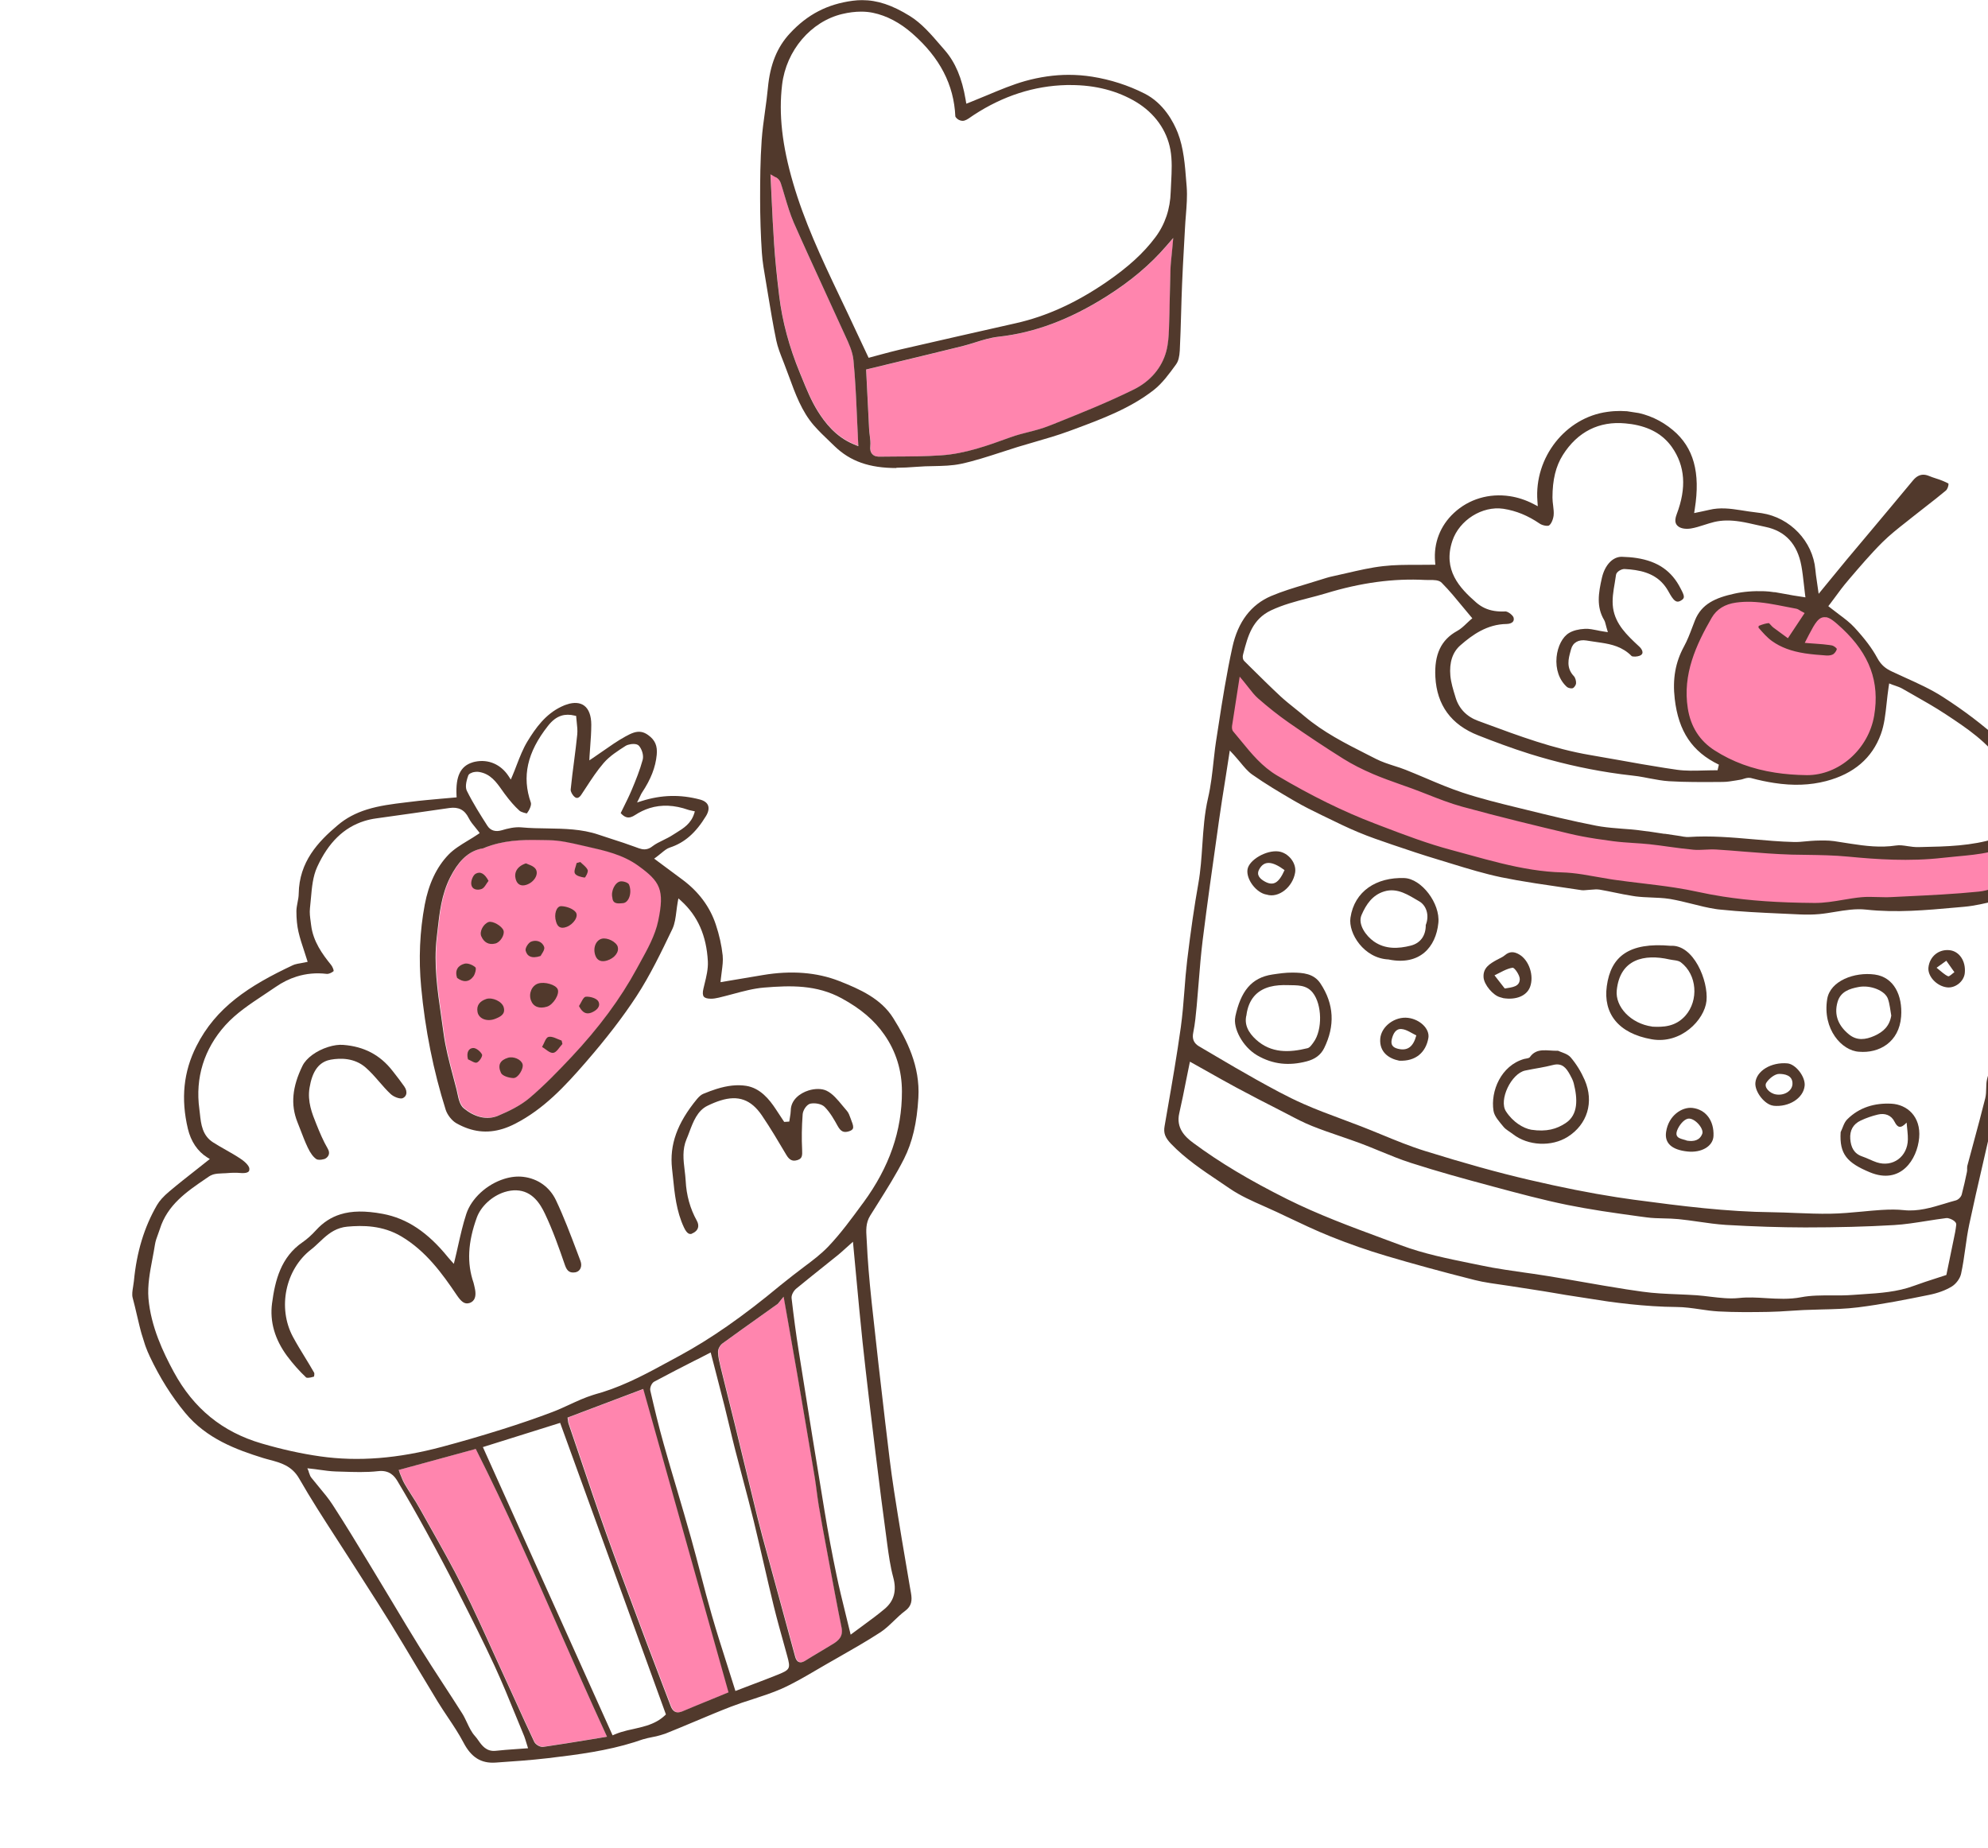 <svg width="340" height="316" viewBox="0 0 340 316" fill="none" xmlns="http://www.w3.org/2000/svg">
<g clip-path="url(#clip0_8466_5661)">
<path fill-rule="evenodd" clip-rule="evenodd" d="M210.849 118.441L211.541 113.975L213.315 116.105C213.613 116.469 213.889 116.816 214.152 117.162C214.681 117.841 215.134 118.432 215.671 118.897C217.446 120.442 219.129 121.77 220.821 122.96C224.127 125.264 227.182 127.3 230.187 129.176C231.643 130.088 233.287 130.927 235.201 131.745C236.687 132.382 238.25 132.929 239.775 133.471C240.46 133.716 241.134 133.948 241.816 134.206C242.716 134.536 243.611 134.891 244.509 135.233C246.397 135.971 248.344 136.743 250.289 137.273C256.647 139.021 263.123 140.584 268.685 141.903C270.017 142.224 271.495 142.504 273.203 142.769C274.144 142.914 275.086 143.048 276.031 143.169C277.136 143.315 278.253 143.386 279.42 143.465C280.362 143.523 281.301 143.592 282.25 143.688C283.396 143.815 284.539 143.967 285.669 144.117C287.01 144.299 288.4 144.489 289.76 144.624C290.348 144.677 290.974 144.647 291.626 144.608C292.264 144.58 292.917 144.541 293.582 144.581C295.177 144.676 296.779 144.81 298.368 144.942C301.035 145.152 303.789 145.375 306.477 145.449C307.297 145.475 308.119 145.488 308.941 145.501C311.318 145.539 313.759 145.574 316.231 145.818C320.975 146.286 326.58 146.672 332.22 146.022C333.033 145.932 333.856 145.856 334.666 145.778C338.421 145.433 341.982 145.108 345.292 142.89L347.866 141.167L347.205 144.203C347.085 144.731 346.996 145.225 346.898 145.693C346.679 146.777 346.481 147.813 346.162 148.806C345.979 149.412 345.425 150.864 344.267 151.383L343.83 151.582C342.142 152.337 340.385 153.119 338.505 153.311C334.36 153.722 330.147 153.921 326.073 154.115L323.519 154.24C322.702 154.278 321.906 154.257 321.126 154.225C320.205 154.196 319.335 154.163 318.486 154.247C317.469 154.344 316.454 154.517 315.375 154.693C313.747 154.974 312.057 155.246 310.347 155.235C304.018 155.181 299.165 154.848 294.61 154.142C293.087 153.906 291.597 153.624 290.165 153.3C288.988 153.042 287.731 152.809 286.32 152.59C284.414 152.295 282.459 152.068 280.556 151.836C279.013 151.648 277.456 151.47 275.92 151.245L275.35 151.156C274.546 151.032 273.756 150.897 272.955 150.747C272.179 150.601 271.401 150.468 270.621 150.347C269.284 150.14 268.21 150.037 267.213 150.01C265.522 149.963 263.809 149.812 261.952 149.524C258.289 148.956 254.69 147.967 251.199 147.019C250.154 146.73 249.109 146.441 248.06 146.177C243.956 145.096 239.936 143.558 236.058 142.08L234.838 141.611C229.465 139.559 223.988 136.868 218.078 133.372C215.373 131.772 213.507 129.5 211.708 127.29C211.261 126.738 210.812 126.199 210.351 125.657C210.018 125.275 209.898 124.736 209.998 124.09C210.277 122.291 210.556 120.492 210.864 118.507L210.849 118.441Z" fill="#FF85AE"/>
<path fill-rule="evenodd" clip-rule="evenodd" d="M292.084 105.268C293.036 103.624 294.664 102.606 296.815 102.304C298.538 102.063 309.474 100.773 315.6 106.957C320.313 111.715 322.287 116.48 321.276 122.511C320.239 128.627 314.838 133.379 308.966 133.32C307.042 133.302 305.202 133.156 303.481 132.89C299.434 132.262 295.943 130.984 292.809 128.961C290.124 127.236 288.432 124.573 287.906 121.264C286.942 115.219 289.347 110.002 292.086 105.256L292.084 105.268Z" fill="#FF85AE"/>
<path fill-rule="evenodd" clip-rule="evenodd" d="M271.951 222.146C275.962 222.768 281.275 223.49 286.743 223.537C288.086 223.542 289.437 223.739 290.751 223.93C291.79 224.091 292.871 224.233 293.926 224.295C296.692 224.444 299.509 224.423 302.393 224.375C303.664 224.356 304.944 224.275 306.199 224.19C306.954 224.142 307.697 224.092 308.451 224.056C309.472 224.011 310.491 223.979 311.508 223.958C313.569 223.909 315.706 223.86 317.775 223.596C321.911 223.081 326.135 222.236 329.853 221.479C331.408 221.173 332.739 220.681 333.789 220.043C334.529 219.599 335.219 218.664 335.394 217.865C335.704 216.44 335.92 214.961 336.117 213.531C336.301 212.174 336.506 210.771 336.794 209.405C337.505 206.047 338.287 202.636 339.05 199.349C339.502 197.412 339.944 195.46 340.384 193.521C340.724 191.986 341.037 190.459 341.351 188.919C341.515 188.106 341.677 187.306 341.854 186.494C342.089 185.387 342.336 184.282 342.584 183.177C343.121 180.77 343.685 178.279 344.043 175.806C344.319 173.943 344.428 172.016 344.551 170.155C344.643 168.581 344.753 166.972 344.938 165.374C345.445 161.12 346.144 156.858 346.809 152.73C347.028 151.316 347.307 149.923 347.576 148.517C347.947 146.618 348.328 144.644 348.579 142.701C349.098 138.779 348.466 135.581 346.62 132.932C346.196 132.32 345.777 131.67 345.368 131.035C344.335 129.44 343.273 127.788 341.933 126.539C339.203 124.032 335.949 121.558 332.284 119.199C330.245 117.879 327.946 116.849 325.732 115.845C325.009 115.517 324.275 115.188 323.566 114.849C322.562 114.376 321.751 113.805 321.061 112.53C320.185 110.907 318.977 109.297 317.155 107.312C316.407 106.497 315.477 105.794 314.488 105.057C314.023 104.705 313.545 104.351 313.072 103.973L312.687 103.672L312.988 103.287C313.244 102.945 313.518 102.568 313.804 102.194C314.463 101.292 315.218 100.266 316.038 99.313L316.255 99.054C318.067 96.934 319.941 94.734 321.95 92.733C323.207 91.492 324.61 90.376 325.98 89.305C326.384 88.987 326.803 88.657 327.209 88.327C327.932 87.753 328.654 87.179 329.387 86.619C330.513 85.739 331.679 84.84 332.787 83.906C333.048 83.692 333.26 83.141 333.249 82.72C333.079 82.592 332.591 82.389 332.378 82.293L332.235 82.232C331.867 82.074 331.48 81.95 331.094 81.827C330.672 81.685 330.261 81.558 329.857 81.381C329.654 81.299 329.448 81.241 329.25 81.211C328.495 81.094 327.8 81.405 327.176 82.16C324.743 85.099 322.288 88.021 319.83 90.956C318.509 92.53 317.187 94.104 315.866 95.678C315.008 96.714 314.151 97.75 313.226 98.89L311.037 101.561L310.709 99.262C310.601 98.572 310.525 98.001 310.475 97.421C310.035 92.576 306.176 88.522 301.299 87.766C301.126 87.739 300.94 87.71 300.765 87.696C300.204 87.635 299.645 87.561 299.088 87.474L297.628 87.248C295.932 86.985 294.13 86.756 292.324 87.201C291.916 87.303 291.511 87.38 291.065 87.476L289.742 87.753L289.853 87.034C290.842 80.822 289.656 76.534 286.122 73.572C284.137 71.905 281.842 70.851 279.317 70.459C277.906 70.241 276.425 70.227 274.922 70.439C267.751 71.398 262.369 78.238 262.938 85.682L263.002 86.581L262.204 86.165C260.925 85.51 259.598 85.075 258.248 84.866C254.684 84.314 251.188 85.36 248.652 87.737C246.312 89.915 245.169 92.876 245.436 96.055L245.481 96.583L244.948 96.589C244.083 96.608 243.222 96.601 242.359 96.607C240.446 96.603 238.469 96.602 236.558 96.826C234.468 97.061 232.365 97.548 230.327 98.02C229.551 98.205 228.764 98.375 227.989 98.547C227.243 98.698 226.509 98.94 225.749 99.178C224.922 99.444 224.085 99.695 223.247 99.947C221.293 100.533 219.286 101.137 217.4 101.937C213.952 103.41 211.723 106.342 210.772 110.68C209.78 115.201 209.042 119.877 208.33 124.391L208.095 125.905C207.884 127.269 207.716 128.679 207.568 130.041C207.338 132.178 207.099 134.377 206.603 136.511C205.994 139.135 205.811 141.864 205.632 144.491C205.485 146.667 205.341 148.906 204.949 151.106C204.268 154.927 203.657 159.114 203.038 164.252C202.835 165.974 202.689 167.73 202.566 169.426C202.411 171.486 202.233 173.618 201.947 175.708C201.292 180.422 200.467 185.173 199.665 189.775L199.177 192.596C198.967 193.783 199.254 194.551 200.289 195.639C202.712 198.162 205.64 200.128 208.476 202.029C209.096 202.442 209.716 202.856 210.322 203.28C212.098 204.496 214.162 205.413 216.155 206.293C216.902 206.625 217.649 206.957 218.382 207.299L219.976 208.055C222.443 209.225 225.004 210.448 227.582 211.482C230.732 212.746 233.93 213.864 237.093 214.799C241.649 216.153 246.586 217.503 252.197 218.919C252.965 219.114 253.826 219.286 254.89 219.451C255.447 219.537 256.017 219.626 256.576 219.699C257.145 219.788 257.716 219.864 258.273 219.95L261.987 220.525C263.336 220.735 264.685 220.944 266.043 221.18C268.017 221.524 269.994 221.856 271.974 222.163L271.951 222.146ZM333.181 208.349C333.478 208.395 334.629 208.815 334.567 209.466C334.481 210.342 334.297 211.203 334.117 212.039L332.879 218.06C332.879 218.06 331.599 218.471 331.078 218.645C329.863 219.041 328.597 219.442 327.346 219.908C324.495 220.966 321.498 221.162 318.617 221.351C318.029 221.386 317.45 221.436 316.862 221.472C315.668 221.567 314.466 221.558 313.288 221.553C311.551 221.551 309.753 221.539 308.068 221.862C306.03 222.258 304.008 222.135 302.048 222.022C300.517 221.924 298.934 221.831 297.4 222C295.789 222.17 294.135 221.964 292.529 221.779C291.745 221.683 290.949 221.585 290.172 221.528C289.119 221.453 288.06 221.416 287.003 221.367C285.001 221.285 282.934 221.206 280.913 220.918C280.007 220.791 279.089 220.661 278.186 220.521C275.636 220.126 273.082 219.679 270.527 219.232C268.627 218.899 266.726 218.567 264.822 218.259L263.894 218.115C262.817 217.948 261.74 217.781 260.66 217.639C259.581 217.484 258.49 217.328 257.413 217.161C255.816 216.914 254.508 216.685 253.294 216.421L251.463 216.048C247.507 215.244 243.416 214.407 239.606 212.978C238.529 212.57 237.462 212.175 236.383 211.78C230.988 209.787 225.403 207.714 220.12 205.079C213.709 201.874 208.593 198.82 204.046 195.447C202.646 194.417 201.108 192.895 201.684 190.405C202.116 188.516 202.505 186.581 202.871 184.707C203.037 183.881 203.508 181.578 203.508 181.578L206.389 183.194C208.102 184.158 209.768 185.103 211.465 186.014C213.91 187.333 216.434 188.626 218.866 189.867C218.866 189.867 219.862 190.39 220.309 190.612C221.633 191.312 222.994 192.019 224.39 192.578C225.941 193.2 227.541 193.753 229.106 194.287C230.297 194.701 231.477 195.1 232.652 195.536C233.789 195.966 234.91 196.42 236.03 196.885C237.734 197.582 239.497 198.312 241.26 198.878C245.908 200.373 250.551 201.652 254.885 202.806L255.407 202.951C259.557 204.064 263.851 205.225 268.128 206.092C269.874 206.439 271.785 206.786 273.963 207.123C276.142 207.461 278.351 207.765 280.547 208.068L281.616 208.208C282.571 208.343 283.582 208.36 284.554 208.384C285.388 208.399 286.245 208.43 287.095 208.511C288.218 208.622 289.347 208.784 290.463 208.944C291.999 209.169 293.6 209.392 295.168 209.496C300.03 209.779 304.457 209.919 308.701 209.929C314.278 209.929 319.254 209.799 323.885 209.526C325.752 209.421 327.637 209.116 329.469 208.828C330.612 208.65 331.742 208.469 332.88 208.328C332.97 208.317 333.071 208.32 333.17 208.335L333.181 208.349ZM344.47 154.324C344.43 154.585 344.388 154.858 344.345 155.131C343.396 159.786 343.018 164.593 342.653 169.238C342.542 170.605 342.446 171.963 342.323 173.328C342.128 175.484 341.658 177.621 341.195 179.709L340.875 181.197C340.74 181.824 340.532 182.427 340.329 183.005C340.123 183.596 339.923 184.15 339.81 184.716C339.718 185.147 339.709 185.616 339.695 186.109C339.683 186.679 339.669 187.261 339.529 187.836C338.894 190.381 338.211 192.905 337.526 195.441C337.166 196.783 336.808 198.112 336.448 199.454C336.433 199.553 336.424 199.692 336.428 199.832C336.438 200.011 336.442 200.228 336.397 200.437C336.143 201.668 335.849 202.995 335.509 204.289C335.39 204.728 334.94 205.179 334.502 205.302C333.841 205.479 333.19 205.67 332.538 205.874C330.331 206.535 328.055 207.237 325.574 206.967C324.502 206.852 323.3 206.843 321.777 206.937C320.663 207.006 319.544 207.112 318.437 207.22C316.676 207.379 314.862 207.555 313.058 207.58C311.1 207.62 309.124 207.53 307.208 207.461C305.823 207.399 304.449 207.351 303.071 207.328C295.327 207.246 287.754 206.301 279.36 205.177C278.418 205.044 277.463 204.909 276.522 204.763C271.955 204.055 267.036 203.077 261.519 201.789C256.137 200.536 250.487 198.961 243.74 196.861C241.2 196.073 238.709 195.052 236.291 194.054C235.135 193.583 233.968 193.097 232.808 192.651C231.732 192.23 230.64 191.832 229.563 191.423C227.359 190.599 225.092 189.765 222.899 188.79C220.099 187.555 217.38 186.041 214.742 184.578L214.626 184.509C212.386 183.26 210.144 181.946 207.984 180.671C207.02 180.103 206.044 179.532 205.08 178.963C204.174 178.429 203.847 177.68 204.08 176.585C204.385 175.108 204.524 173.554 204.666 172.064C204.793 170.673 204.902 169.318 205.01 167.963C205.195 165.628 205.393 163.207 205.684 160.838C206.466 154.569 207.364 148.203 208.241 142.05L208.461 140.47C208.801 138.033 209.19 135.603 209.601 133.037L210.326 128.359L211.043 129.131C211.422 129.546 211.762 129.967 212.106 130.363C212.768 131.165 213.396 131.935 214.139 132.457C216.389 134.051 218.839 135.498 221.198 136.88L221.536 137.072C222.989 137.92 224.531 138.68 226.028 139.407L226.807 139.782C228.598 140.657 230.447 141.566 232.317 142.339C234.173 143.122 236.124 143.78 238.014 144.429L238.146 144.475C240.771 145.365 243.349 146.234 245.917 147.001C246.704 147.237 247.479 147.472 248.265 147.72C251.036 148.569 253.904 149.446 256.764 150.042C258.459 150.393 260.322 150.72 262.587 151.071C263.961 151.284 265.325 151.483 266.701 151.683C267.99 151.871 269.267 152.056 270.554 152.255C270.74 152.284 270.96 152.255 271.19 152.24C271.332 152.224 271.474 152.207 271.614 152.204C271.805 152.195 271.984 152.185 272.178 152.164C272.628 152.12 273.104 152.079 273.574 152.152C274.476 152.304 275.322 152.486 276.17 152.656C277.165 152.861 278.16 153.066 279.163 153.221C279.361 153.252 279.559 153.283 279.744 153.312C280.627 153.423 281.534 153.462 282.428 153.499C283.435 153.541 284.482 153.576 285.509 153.735L285.682 153.762C286.941 153.982 288.186 154.29 289.394 154.591C290.687 154.919 292.017 155.252 293.329 155.455C293.614 155.5 293.898 155.544 294.199 155.565C297.603 155.927 301.09 156.087 304.463 156.241C305.583 156.288 306.704 156.334 307.836 156.396C309.006 156.45 310.124 156.433 311.153 156.338C312.027 156.258 312.938 156.106 313.809 155.962C315.565 155.675 317.386 155.373 319.155 155.571C324.29 156.138 329.458 155.669 334.471 155.214L335.936 155.085C337.749 154.921 339.513 154.496 341.382 154.049C342.239 153.839 343.095 153.628 343.973 153.447L344.68 153.302L344.518 154.344L344.47 154.324ZM270.706 149.56C269.344 149.349 268.22 149.238 267.211 149.209C265.557 149.168 263.87 149.009 262.051 148.727C258.424 148.164 254.849 147.191 251.385 146.235C250.339 145.946 249.294 145.657 248.247 145.38C244.18 144.305 240.183 142.783 236.318 141.307L235.097 140.839C229.772 138.806 224.318 136.131 218.444 132.654C215.855 131.122 214.032 128.896 212.275 126.743C211.828 126.191 211.369 125.637 210.908 125.095C210.672 124.817 210.684 124.413 210.716 124.126C210.989 122.364 211.26 120.614 211.558 118.691L212.018 115.726L212.723 116.572C213.011 116.922 213.287 117.269 213.54 117.601C214.068 118.28 214.576 118.93 215.156 119.44C216.952 121.014 218.658 122.358 220.362 123.55C223.668 125.854 226.748 127.894 229.764 129.784C231.255 130.714 232.934 131.572 234.883 132.407C236.394 133.048 237.967 133.61 239.493 134.151C240.165 134.395 240.851 134.628 241.523 134.872C242.423 135.202 243.306 135.555 244.191 135.896C246.09 136.647 248.063 137.411 250.044 137.959C256.414 139.709 262.902 141.274 268.465 142.593C269.809 142.916 271.311 143.2 273.032 143.466C273.972 143.612 274.927 143.748 275.872 143.869C277.002 144.018 278.181 144.099 279.31 144.173C280.24 144.228 281.18 144.297 282.103 144.39C283.237 144.515 284.38 144.667 285.508 144.829C286.861 145.013 288.251 145.203 289.639 145.329C290.276 145.39 290.928 145.351 291.618 145.318C292.231 145.286 292.857 145.256 293.498 145.292C295.093 145.387 296.682 145.519 298.271 145.651C300.951 145.863 303.717 146.089 306.43 146.166C307.25 146.192 308.072 146.205 308.896 146.205C311.248 146.24 313.689 146.275 316.123 146.512C320.906 146.974 326.562 147.368 332.265 146.715C333.078 146.625 333.888 146.547 334.699 146.47C338.556 146.115 342.194 145.789 345.673 143.457L346.706 142.766L346.441 143.983C346.321 144.511 346.232 145.005 346.132 145.485C345.909 146.594 345.72 147.568 345.42 148.526C345.297 148.913 344.837 150.239 343.94 150.634L343.503 150.833C341.868 151.57 340.167 152.323 338.404 152.495C334.283 152.91 330.082 153.11 326.009 153.305L323.455 153.43C322.675 153.474 321.881 153.44 321.123 153.424C320.215 153.398 319.282 153.367 318.395 153.446C317.341 153.537 316.273 153.727 315.232 153.896C313.631 154.168 311.978 154.446 310.333 154.432C304.041 154.384 299.226 154.045 294.708 153.344C293.211 153.112 291.733 152.832 290.311 152.523C289.122 152.262 287.853 152.027 286.417 151.805C284.498 151.507 282.531 151.279 280.628 151.047C279.085 150.859 277.541 150.683 276.004 150.458L275.435 150.369C274.642 150.247 273.84 150.109 273.052 149.962C272.263 149.814 271.485 149.681 270.693 149.558L270.706 149.56ZM284.685 142.617C283.187 142.385 281.689 142.153 280.182 141.983C279.287 141.87 278.384 141.806 277.469 141.74C276.268 141.643 275.027 141.552 273.814 141.364C273.542 141.322 273.269 141.28 273.011 141.227C268.828 140.414 264.591 139.376 260.855 138.453L259.573 138.14C256.459 137.378 253.235 136.586 250.137 135.56C247.991 134.846 245.873 133.958 243.829 133.083C242.686 132.601 241.544 132.119 240.398 131.662C239.765 131.411 239.114 131.196 238.449 130.991C237.399 130.65 236.324 130.306 235.326 129.795L233.74 128.99C230.085 127.141 226.313 125.222 223.087 122.486C222.584 122.052 222.052 121.639 221.535 121.216C220.712 120.555 219.854 119.876 219.055 119.142C217.316 117.526 215.613 115.839 213.953 114.197L212.8 113.052C212.515 112.767 212.513 112.284 212.58 112.014L212.679 111.623C213.418 108.816 214.173 105.909 217.388 104.387C219.439 103.422 221.605 102.856 223.692 102.315C224.681 102.062 225.686 101.798 226.669 101.506C232.75 99.641 238.354 98.896 243.796 99.193C244.011 99.201 244.239 99.198 244.468 99.196C244.861 99.193 245.267 99.192 245.626 99.248C246.046 99.313 246.367 99.452 246.584 99.689C247.91 101.025 249.092 102.479 250.244 103.877C250.66 104.386 251.065 104.881 251.484 105.365L251.805 105.745L251.426 106.068C251.236 106.229 251.042 106.415 250.849 106.601C250.372 107.061 249.836 107.575 249.199 107.921C246.468 109.428 245.283 111.925 245.484 115.781C245.737 120.61 248.195 123.964 252.82 125.773C255.424 126.8 258.514 127.965 261.644 128.945C266.178 130.36 270.778 131.429 275.321 132.133C276.621 132.334 277.949 132.515 279.258 132.654C279.569 132.69 279.881 132.725 280.19 132.773C280.809 132.869 281.412 132.988 282.027 133.109C282.629 133.227 283.234 133.334 283.828 133.426C284.36 133.508 284.895 133.579 285.434 133.611C288.247 133.781 291.128 133.757 293.906 133.743L294.668 133.734C295.391 133.732 296.121 133.604 296.887 133.481C297.148 133.433 297.408 133.396 297.669 133.348C297.837 133.323 298.01 133.274 298.184 133.212C298.531 133.101 298.929 132.984 299.313 133.044L299.449 133.065C300.884 133.453 302.187 133.718 303.4 133.906C306.655 134.411 309.574 134.304 312.322 133.587C317.051 132.35 320.195 129.649 321.678 125.559C322.272 123.936 322.46 122.148 322.666 120.249C322.767 119.35 322.858 118.437 323.003 117.506L323.099 116.886L323.672 117.114C323.827 117.176 323.984 117.226 324.141 117.276C324.538 117.414 324.935 117.551 325.32 117.764L327.067 118.759C328.965 119.841 330.936 120.947 332.787 122.174C336.328 124.514 339.997 126.925 342.502 130.718C343.695 132.504 344.747 134.141 345.631 135.879C346.128 136.845 347.283 139.12 345.232 140.823L344.898 141.101C343.806 142.012 342.669 142.966 341.337 143.382C337.218 144.688 332.895 144.78 328.699 144.866L328.05 144.88C327.453 144.889 326.844 144.808 326.275 144.719C325.557 144.608 324.876 144.502 324.252 144.609C321.603 145.012 318.993 144.683 316.554 144.305L314.908 144.05C314.5 143.987 314.091 143.923 313.683 143.86C312.616 143.707 311.482 143.748 310.49 143.772C309.967 143.792 309.452 143.839 308.938 143.887C308.23 143.955 307.496 144.032 306.752 144.005C304.429 143.95 302.079 143.738 299.803 143.538C296.226 143.225 292.512 142.903 288.861 143.15C288.591 143.172 288.291 143.151 287.932 143.095C287.758 143.068 287.573 143.04 287.401 143C287.24 142.975 287.067 142.949 286.906 142.924C286.906 142.924 285.408 142.692 284.689 142.593L284.685 142.617ZM303.487 101.293C302.843 101.193 302.295 101.134 301.777 101.117C299.874 101.051 298.141 101.189 296.605 101.535C293.39 102.243 291.022 103.287 289.893 106.072C289.727 106.491 289.559 106.922 289.405 107.343C288.997 108.423 288.57 109.539 288.005 110.569C286.533 113.276 286.029 116.12 286.425 119.535C287.071 125.099 289.409 128.574 293.973 130.78L293.748 131.737C292.964 131.729 292.198 131.763 291.448 131.774C289.845 131.818 288.329 131.862 286.828 131.655C286.122 131.545 285.415 131.449 284.709 131.339C282.11 130.936 279.483 130.466 276.943 130.008C275.278 129.712 273.625 129.418 271.958 129.134C265.708 128.076 259.74 125.855 253.951 123.713L252.764 123.275C250.845 122.571 249.524 121.197 248.952 119.329L248.877 119.076C248.531 117.956 248.168 116.781 248.05 115.581C247.847 113.289 248.425 111.523 249.786 110.349C251.81 108.579 254.335 106.76 257.675 106.719C258.171 106.707 258.573 106.566 258.766 106.304C258.908 106.122 258.932 105.885 258.859 105.619C258.761 105.274 258.033 104.653 257.526 104.574C256.76 104.608 256.156 104.578 255.587 104.489C254.386 104.303 253.37 103.828 252.465 103.04C249.619 100.553 246.724 97.475 248.398 92.487C249.592 88.949 253.497 86.493 257.104 87.014C259.332 87.359 261.321 88.188 263.327 89.554C263.555 89.716 263.94 89.852 264.286 89.906C264.633 89.96 264.855 89.918 264.912 89.876C265.276 89.653 265.624 88.881 265.711 88.157C265.767 87.632 265.701 87.076 265.629 86.48C265.57 86.039 265.516 85.573 265.513 85.103C265.516 82.054 266.078 79.74 267.288 77.819C269.792 73.849 273.491 71.983 278 72.415C278.35 72.444 278.698 72.485 279.033 72.537C282.152 73.02 284.411 74.311 285.94 76.466C288.203 79.689 288.471 83.44 286.758 87.951C286.243 89.307 286.686 89.808 287.134 90.106C287.341 90.24 287.629 90.348 287.975 90.402C288.359 90.461 288.791 90.452 289.194 90.387C289.949 90.263 290.669 90.031 291.443 89.783C292.015 89.605 292.59 89.414 293.169 89.275C294.498 88.961 295.908 88.938 297.616 89.203C298.557 89.349 299.499 89.571 300.405 89.775C300.919 89.892 301.433 90.01 301.949 90.116C305.351 90.821 307.41 93.071 308.087 96.797C308.274 97.804 308.382 98.825 308.507 99.899C308.566 100.416 308.623 100.946 308.689 101.502L308.777 102.164L306.697 101.842C306.19 101.763 305.674 101.657 305.168 101.566C304.615 101.455 304.048 101.355 303.491 101.268L303.487 101.293ZM312.294 105.555C313.012 105.666 313.754 106.277 315.084 107.512C319.763 111.909 321.502 116.638 320.535 122.383C319.565 128.154 314.486 132.626 308.981 132.573C307.096 132.548 305.292 132.408 303.609 132.147C299.673 131.537 296.28 130.287 293.225 128.327C290.688 126.701 289.148 124.29 288.659 121.152C287.734 115.342 290.08 110.268 292.747 105.651C293.594 104.194 294.997 103.319 296.926 103.058C298.584 102.833 300.3 102.883 302.491 103.222C303.493 103.378 304.476 103.581 305.472 103.773C306.038 103.886 306.603 104 307.171 104.1C307.443 104.142 307.661 104.291 307.868 104.424C307.949 104.475 308.041 104.54 308.148 104.582L308.639 104.849L305.779 109.157L304.788 108.432C304.309 108.091 303.786 107.705 303.275 107.32C303.117 107.194 302.965 107.031 302.825 106.87C302.727 106.766 302.587 106.604 302.517 106.568C302.081 106.602 301.5 106.753 300.782 107.048C300.765 107.16 300.738 107.334 300.765 107.402L300.802 107.407C301.501 108.214 302.223 109.038 303.055 109.637C304.55 110.707 306.347 111.379 308.686 111.742C309.887 111.928 311.115 112.017 312.356 112.108C312.844 112.145 313.329 112.043 313.587 111.854C313.889 111.621 314.153 111.141 314.139 110.987C314.101 110.828 313.639 110.452 313.27 110.382C313.134 110.361 312.998 110.34 312.861 110.318C312.168 110.211 311.428 110.16 310.651 110.103C310.249 110.079 309.85 110.042 309.411 110.012L308.66 109.947L309.386 108.535C310.389 106.645 311.04 105.386 312.266 105.576L312.294 105.555Z" fill="#51392C"/>
<path fill-rule="evenodd" clip-rule="evenodd" d="M266.475 179.714C264.542 179.757 262.842 179.112 261.641 180.807C261.481 181.023 260.999 181.025 260.668 181.113C256.702 182.252 254.895 186.634 255.428 189.982C255.58 190.959 256.453 191.869 257.123 192.697C257.549 193.221 258.22 193.553 258.762 193.98C261.33 195.979 265.356 196.171 268.109 194.438C271.465 192.328 272.667 188.5 271.023 184.713C270.425 183.337 269.607 181.991 268.631 180.848C268.085 180.205 267.028 179.99 266.475 179.714ZM261.884 193.219C260.516 192.969 258.752 191.921 257.556 190.071C256.307 188.149 258.443 183.614 260.842 183.097C262.429 182.758 264.045 182.552 265.604 182.145C267.175 181.741 267.868 182.661 268.492 183.787C268.749 184.259 269.016 184.745 269.149 185.274C269.817 187.918 269.952 190.645 267.764 192.085C266.253 193.083 264.535 193.617 261.872 193.217L261.884 193.219Z" fill="#51392C"/>
<path fill-rule="evenodd" clip-rule="evenodd" d="M285.735 161.761C278.572 161.121 275.489 163.591 274.803 168.668C274.173 173.309 276.758 176.747 282.484 177.749C287.481 178.625 291.513 174.447 291.854 171.184C292.199 167.731 289.639 161.515 285.735 161.761ZM282.555 175.574C278.906 175.072 276.211 172.177 276.508 169.364C277.063 163.987 281.265 163.127 285.513 164.09C286.174 164.243 286.977 164.215 287.465 164.583C290.267 166.707 290.535 171.107 288.257 173.701C286.536 175.645 284.401 175.683 282.553 175.587L282.555 175.574Z" fill="#51392C"/>
<path fill-rule="evenodd" clip-rule="evenodd" d="M211.28 173.877C210.84 175.816 212.498 179.021 214.996 180.488C217.728 182.08 220.494 182.306 223.48 181.524C224.827 181.173 225.857 180.495 226.468 179.255C228.337 175.454 228.179 171.732 225.825 168.191C224.695 166.491 222.84 166.356 221.042 166.344C219.903 166.333 218.761 166.499 217.633 166.667C213.987 167.207 212.187 169.584 211.266 173.888L211.28 173.877ZM213.185 173.525C213.549 171.014 214.852 169.4 217.18 168.769C218.172 168.504 219.244 168.454 220.278 168.487C221.793 168.532 223.401 168.374 224.514 169.779C226.116 171.794 226.205 176.127 224.659 178.251C224.369 178.65 224.035 179.17 223.626 179.272C220.49 180.044 217.404 180.162 214.816 177.805C213.572 176.672 212.714 175.256 213.198 173.526L213.185 173.525Z" fill="#51392C"/>
<path fill-rule="evenodd" clip-rule="evenodd" d="M237.536 164.111C242.809 165.17 245.583 161.992 245.997 157.85C246.337 154.511 243.115 150.276 240.165 150.175C235.437 150.013 231.647 152.386 230.964 156.956C230.564 159.613 233.265 163.944 237.537 164.099L237.536 164.111ZM243.844 158.165C243.868 159.972 242.979 161.296 241.276 161.731C239.138 162.276 236.905 162.374 234.973 161.02C233.657 160.105 232.156 158.093 232.861 156.488C233.651 154.666 234.719 153.091 236.703 152.471C239.021 151.75 240.924 153.125 242.694 154.137C243.919 154.822 244.508 156.501 243.856 158.167L243.844 158.165Z" fill="#51392C"/>
<path fill-rule="evenodd" clip-rule="evenodd" d="M317.947 179.879C321.349 180.178 324.812 178.275 325.143 173.854C325.408 170.262 323.918 167.121 320.628 166.675C317.177 166.203 313.01 167.743 312.5 170.865C311.663 176.021 315.005 179.728 317.96 179.881L317.947 179.879ZM323.458 173.682C323.165 175.491 322.113 176.472 320.574 177.161C319.049 177.839 317.577 178.017 316.226 176.919C314.47 175.49 313.602 173.653 314.277 171.344C314.791 169.581 316.336 169.097 317.851 168.811C319.889 168.415 322.382 169.424 322.877 170.809C323.204 171.724 323.277 172.726 323.456 173.694L323.458 173.682Z" fill="#51392C"/>
<path fill-rule="evenodd" clip-rule="evenodd" d="M314.797 193.659C314.575 197.385 315.891 198.872 319.784 200.492C325.083 202.698 327.895 198.293 328.227 194.597C328.551 190.95 326.144 188.9 323.478 188.766C320.649 188.62 317.984 189.375 315.912 191.456C315.356 192.017 315.154 192.913 314.783 193.669L314.797 193.659ZM326.081 192.003C326.172 193.135 326.315 194.008 326.296 194.869C326.256 197.823 323.723 199.692 320.972 198.796C320.129 198.513 319.335 198.072 318.492 197.789C317.06 197.3 316.557 196.206 316.445 194.803C316.33 193.337 316.942 192.25 318.227 191.649C319.157 191.209 320.148 190.867 321.148 190.628C322.36 190.333 323.456 190.706 324.024 191.862C324.538 192.882 325.067 193.065 326.053 192.024L326.081 192.003Z" fill="#51392C"/>
<path fill-rule="evenodd" clip-rule="evenodd" d="M257.047 170.706C259.32 171.083 261.116 170.295 261.676 168.806C262.39 166.897 261.533 164.248 259.838 163.248C259.002 162.75 258.192 162.663 257.372 163.374C256.976 163.72 256.453 163.905 255.995 164.165C254.801 164.831 253.604 165.522 253.729 167.168C253.826 168.428 255.347 170.226 256.538 170.551C256.782 170.614 257.012 170.687 257.036 170.691L257.047 170.706ZM257.352 169.063C256.771 168.312 256.178 167.56 255.597 166.809C256.622 166.333 257.624 165.675 258.689 165.51C259.014 165.458 259.924 166.781 259.921 167.454C259.9 168.734 258.742 168.847 257.352 169.063Z" fill="#51392C"/>
<path fill-rule="evenodd" clip-rule="evenodd" d="M239.303 181.41C242.146 181.546 243.861 179.969 244.289 177.533C244.558 175.961 242.846 174.336 240.819 174.085C238.569 173.8 236.219 175.545 236.057 177.654C235.893 179.941 237.52 181.057 239.303 181.41ZM242.229 177.086C241.691 179.086 240.683 179.782 239.05 179.363C238.197 179.142 237.811 178.688 238.035 177.732C238.274 176.765 238.726 175.895 239.736 176.001C240.598 176.084 241.414 176.706 242.229 177.086Z" fill="#51392C"/>
<path fill-rule="evenodd" clip-rule="evenodd" d="M288.597 196.941C291.003 197.199 292.982 196.045 293.053 194.277C293.164 191.677 291.751 189.756 289.448 189.488C287.691 189.292 285.361 190.747 284.944 193.605C284.658 195.53 285.941 196.656 288.597 196.941ZM288.541 195.09C287.732 194.749 286.293 194.792 286.837 193.327C287.14 192.522 287.919 191.5 288.655 191.334C289.783 191.09 291.46 193.027 291.133 193.904C290.703 195.044 289.705 195.27 288.541 195.09Z" fill="#51392C"/>
<path fill-rule="evenodd" clip-rule="evenodd" d="M303.295 189.118C305.953 189.391 308.426 187.83 308.641 185.704C308.801 184.178 307.134 182.014 305.712 181.87C302.925 181.616 300.38 183.152 300.215 185.198C300.089 186.741 301.837 188.956 303.297 189.106L303.295 189.118ZM303.748 187.181C302.634 187.009 301.613 185.91 302.095 185.172C302.56 184.456 303.544 183.668 304.292 183.67C305.165 183.678 306.619 183.866 306.56 185.394C306.511 186.606 305.144 187.41 303.76 187.183L303.748 187.181Z" fill="#51392C"/>
<path fill-rule="evenodd" clip-rule="evenodd" d="M216.644 153.008C218.676 153.641 221.089 151.728 221.5 149.238C221.769 147.59 220.318 145.828 218.652 145.62C216.575 145.362 213.653 147.043 213.364 148.663C213.063 150.357 214.873 152.746 216.644 153.008ZM219.69 148.818C218.715 151.017 217.796 151.548 216.39 150.809C215.547 150.361 214.812 149.701 215.347 148.704C216.168 147.167 217.541 147.227 219.702 148.82L219.69 148.818Z" fill="#51392C"/>
<path fill-rule="evenodd" clip-rule="evenodd" d="M336.028 166.432C336.242 164.394 335.111 162.695 333.429 162.51C331.571 162.311 330.018 163.582 329.814 165.469C329.658 166.969 331.21 168.646 332.963 168.866C334.392 169.05 335.881 167.87 336.028 166.432ZM331.201 165.519C332 164.944 332.429 164.629 332.87 164.316C333.326 164.971 333.797 165.616 334.253 166.271C333.885 166.519 333.382 167.064 333.169 166.967C332.54 166.692 332.015 166.153 331.213 165.521L331.201 165.519Z" fill="#51392C"/>
<path fill-rule="evenodd" clip-rule="evenodd" d="M268.531 117.715C268.754 117.749 268.923 117.724 268.99 117.697C269.22 117.605 269.53 117.158 269.546 116.894C269.586 116.468 269.411 115.882 269.159 115.627C267.819 114.212 268.253 112.64 268.602 111.373L268.691 111.044C268.995 109.897 269.969 109.336 271.306 109.543C271.653 109.597 271.875 109.632 272.098 109.666C272.395 109.712 273.598 109.886 273.895 109.932C275.578 110.193 277.492 110.604 279.067 112.22C279.067 112.22 279.125 112.255 279.285 112.279C279.768 112.354 280.411 112.213 280.64 112.045C280.869 111.877 280.906 111.718 280.911 111.604C280.931 111.315 280.725 110.927 280.381 110.607L280.248 110.485C278.299 108.671 276.295 106.797 275.879 104.001C275.67 102.571 275.923 101.099 276.171 99.663C276.24 99.217 276.324 98.76 276.381 98.311C276.467 97.753 277.35 97.292 277.84 97.318C278.545 97.351 279.155 97.42 279.712 97.506C282.312 97.909 284.07 98.995 285.216 100.926C285.297 101.053 285.583 101.58 285.665 101.707C285.986 102.252 286.379 102.821 286.825 102.89C287.023 102.921 287.234 102.865 287.486 102.713C288.168 102.323 288.119 101.985 287.534 100.853L287.426 100.646C285.913 97.654 283.532 96.002 279.906 95.44C279.126 95.319 278.3 95.254 277.391 95.228C275.838 95.19 274.474 96.631 273.971 98.814C273.375 101.428 272.999 103.771 274.346 106.038C274.487 106.276 274.548 106.539 274.627 106.844C274.668 106.99 274.705 107.161 274.763 107.36L274.987 108.119L274.207 107.998C273.811 107.937 273.442 107.867 273.087 107.787C272.767 107.724 272.459 107.664 272.162 107.618C271.729 107.551 271.379 107.522 271.058 107.548C269.998 107.6 269.034 107.845 268.363 108.249C267.234 108.912 266.399 110.536 266.215 112.375C266.02 114.454 266.669 116.32 268.006 117.506C268.085 117.569 268.273 117.662 268.508 117.698L268.531 117.715Z" fill="#51392C"/>
</g>
<g clip-path="url(#clip1_8466_5661)">
<path fill-rule="evenodd" clip-rule="evenodd" d="M152.999 78.092C155.637 78.08 158.356 78.057 161.028 77.882C165.123 77.603 168.999 76.195 172.747 74.834L172.886 74.787C173.846 74.438 174.876 74.17 175.882 73.914C177.039 73.624 178.243 73.309 179.388 72.856L179.989 72.623C184.617 70.784 189.407 68.876 193.942 66.618C196.764 65.222 198.731 62.906 199.483 60.102C199.83 58.799 199.9 57.449 199.946 56.274C200.015 54.47 200.05 52.655 200.085 50.851C200.119 49.28 200.143 47.698 200.2 46.127C200.223 45.312 200.316 44.486 200.397 43.683C200.443 43.288 200.478 42.904 200.513 42.508L200.675 40.716L199.495 42.077C196.741 45.266 193.409 48.082 189.291 50.688C183.009 54.656 176.97 56.914 170.804 57.6C169.427 57.752 168.085 58.17 166.789 58.578C166.06 58.81 165.332 59.043 164.591 59.218C160.831 60.148 157.06 61.056 153.254 61.975L148.14 63.209L148.314 66.665C148.418 68.922 148.533 71.133 148.649 73.344C148.672 73.728 148.719 74.112 148.765 74.496C148.846 75.124 148.927 75.718 148.857 76.277C148.788 76.882 148.904 77.335 149.181 77.661C149.586 78.115 150.223 78.115 150.431 78.115C150.431 78.115 152.155 78.103 152.988 78.092H152.999Z" fill="#FF85AE"/>
<path fill-rule="evenodd" clip-rule="evenodd" d="M146.763 75.38C146.694 74.054 146.636 72.727 146.578 71.412C146.439 68.189 146.289 64.849 145.977 61.603C145.838 60.125 145.178 58.728 144.554 57.379L144.207 56.622C143.084 54.12 141.928 51.63 140.782 49.14C139.116 45.51 137.381 41.763 135.761 38.051C135.125 36.608 134.662 35.048 134.223 33.536C134.003 32.791 133.783 32.046 133.54 31.302C133.39 30.859 133.124 30.534 132.696 30.289L131.782 29.766C131.782 29.766 131.944 33.012 131.99 34.106C132.106 36.608 132.221 39.191 132.406 41.728C132.591 44.299 132.869 47.104 133.274 50.548C133.795 54.889 134.975 59.31 136.803 63.709L137.161 64.582C137.948 66.513 138.769 68.503 139.88 70.295C141.002 72.087 142.853 74.612 145.965 75.915L146.81 76.264L146.763 75.345V75.38Z" fill="#FF85AE"/>
<path fill-rule="evenodd" clip-rule="evenodd" d="M153.311 80C154.341 80 155.463 79.942 156.828 79.837C157.765 79.756 158.726 79.733 159.651 79.721C161.282 79.686 162.821 79.651 164.325 79.337C166.616 78.848 168.906 78.103 171.128 77.382C172.111 77.056 173.083 76.742 174.066 76.439C174.98 76.16 175.906 75.892 176.831 75.625C178.833 75.043 180.915 74.45 182.882 73.716L183.772 73.391C188.469 71.645 193.317 69.842 197.343 66.688C198.789 65.548 199.957 63.942 201.091 62.383L201.184 62.243C201.519 61.778 201.716 61.01 201.774 59.951C201.878 57.798 201.947 55.645 202.005 53.492C202.051 51.852 202.098 50.223 202.167 48.582C202.248 46.511 202.364 44.451 202.479 42.38C202.537 41.251 202.607 40.122 202.665 38.994C202.699 38.272 202.757 37.562 202.815 36.841C202.942 35.223 203.081 33.548 202.954 31.942L202.884 31.093C202.665 28.23 202.433 25.263 201.427 22.703C200.721 20.911 199.043 17.652 195.723 15.989C192.935 14.581 189.927 13.615 186.78 13.114C185.462 12.905 184.12 12.8 182.778 12.8C180.336 12.8 177.838 13.161 175.327 13.859C173.152 14.476 171.07 15.348 168.872 16.268C167.9 16.675 166.916 17.082 165.922 17.478L165.262 17.734L165.146 17.036C164.522 13.347 163.388 10.671 161.583 8.588L160.935 7.843C159.304 5.946 157.627 3.98 155.602 2.735C152.571 0.861 150.049 0.023 147.434 0.023C146.914 0.023 146.382 0.058 145.849 0.128C141.511 0.698 138.087 2.467 135.079 5.725C132.892 8.087 131.701 11.043 131.33 15.034C131.203 16.384 131.018 17.746 130.833 19.061C130.613 20.666 130.382 22.319 130.266 23.948C130.023 27.415 130 30.941 130 33.943C130 37.178 130.104 40.309 130.301 43.241C130.405 44.8 130.683 46.394 130.949 47.93L131.354 50.374C131.782 52.957 132.221 55.634 132.765 58.24C133.008 59.392 133.459 60.532 133.899 61.65L134.107 62.185C134.396 62.93 134.674 63.674 134.952 64.431C136.016 67.34 137.115 70.365 139.197 72.762C140.042 73.728 141.002 74.647 141.928 75.532L142.737 76.311C145.41 78.895 148.672 80.047 153.3 80.047L153.311 80ZM200.49 42.496C200.455 42.892 200.409 43.276 200.374 43.671C200.293 44.474 200.2 45.312 200.177 46.115C200.131 47.686 200.096 49.269 200.062 50.839C200.027 52.655 199.992 54.458 199.923 56.262C199.876 57.437 199.807 58.787 199.46 60.09C198.708 62.895 196.741 65.21 193.918 66.607C189.383 68.853 184.594 70.761 179.966 72.611L179.365 72.844C178.219 73.298 177.016 73.612 175.859 73.903C174.864 74.159 173.835 74.415 172.863 74.775L172.724 74.822C168.976 76.183 165.112 77.591 161.005 77.871C158.332 78.057 155.614 78.069 152.976 78.08C152.143 78.08 150.454 78.103 150.442 78.103C150.176 78.103 149.563 78.103 149.17 77.65C148.881 77.324 148.776 76.87 148.846 76.265C148.904 75.706 148.834 75.113 148.753 74.484C148.707 74.1 148.649 73.716 148.638 73.332C148.522 71.122 148.418 68.911 148.302 66.653L148.129 63.197L153.23 61.964C157.037 61.044 160.808 60.137 164.568 59.206C165.308 59.02 166.037 58.799 166.766 58.566C168.062 58.159 169.404 57.74 170.781 57.589C176.947 56.914 182.986 54.645 189.268 50.676C193.386 48.07 196.718 45.266 199.471 42.066L200.652 40.704L200.49 42.496ZM132.684 30.301C133.112 30.546 133.378 30.871 133.529 31.314C133.771 32.047 133.991 32.803 134.211 33.548C134.662 35.06 135.125 36.62 135.75 38.063C137.381 41.775 139.105 45.522 140.771 49.152C141.916 51.642 143.061 54.133 144.195 56.634L144.542 57.391C145.167 58.74 145.826 60.148 145.965 61.615C146.278 64.873 146.428 68.201 146.567 71.424C146.625 72.739 146.682 74.066 146.752 75.392L146.798 76.311L145.954 75.962C142.842 74.659 140.991 72.134 139.868 70.342C138.746 68.55 137.936 66.56 137.15 64.629L136.791 63.756C134.975 59.357 133.783 54.924 133.262 50.595C132.846 47.151 132.568 44.346 132.395 41.775C132.221 39.238 132.094 36.655 131.978 34.153C131.932 33.059 131.77 29.812 131.77 29.812L132.684 30.336V30.301ZM183.101 14.546C187.347 14.546 191.107 15.523 194.312 17.443C197.47 19.351 199.552 22.249 200.166 25.6C200.49 27.392 200.397 29.266 200.304 31.069C200.27 31.639 200.247 32.21 200.223 32.78C200.142 35.747 199.252 38.377 197.586 40.599C195.55 43.311 192.958 45.673 189.187 48.268C184.015 51.805 178.971 54.098 173.765 55.273C167.183 56.751 160.6 58.252 154.029 59.764C152.883 60.032 151.75 60.335 150.627 60.637C150.095 60.777 148.557 61.196 148.557 61.196L146.729 57.309C145.653 55.005 144.612 52.783 143.547 50.572C140.354 43.881 137.543 37.818 135.634 31.279C133.76 24.867 133.158 19.526 133.76 14.487C134.454 8.646 138.677 3.677 144.033 2.397C145.132 2.13 146.266 1.99 147.284 1.99C148.001 1.99 148.672 2.06 149.297 2.188C151.646 2.677 153.925 3.875 156.053 5.749C160.75 9.868 163.145 14.499 163.388 19.91C163.411 20.038 163.723 20.387 164.013 20.515C164.233 20.62 164.429 20.666 164.626 20.666C165.089 20.666 165.54 20.364 166.095 19.968C166.245 19.863 166.396 19.759 166.558 19.654C171.544 16.396 176.877 14.674 182.43 14.546C182.65 14.546 182.87 14.546 183.09 14.546H183.101Z" fill="#51392C"/>
</g>
<g clip-path="url(#clip2_8466_5661)">
<path fill-rule="evenodd" clip-rule="evenodd" d="M84.858 190.937C83.115 191.483 81.184 190.984 79.411 189.534C78.732 188.985 78.509 187.951 78.301 186.963C78.255 186.736 78.21 186.509 78.156 186.298C77.952 185.486 77.737 184.677 77.518 183.858C76.897 181.514 76.255 179.1 75.934 176.662C75.806 175.687 75.666 174.715 75.526 173.744C74.895 169.385 74.252 164.865 74.768 160.325L74.899 159.166C75.236 156.116 75.578 152.963 77.065 150.022C78.401 147.369 79.927 145.85 81.866 145.242C82.166 145.148 82.485 145.073 82.823 145.018C83.224 144.842 83.701 144.667 84.186 144.515C87.348 143.524 90.446 143.581 93.445 143.643L94.045 143.658C95.843 143.691 97.656 144.1 99.406 144.504L100.579 144.771C103.552 145.438 106.635 146.134 109.238 148.009C112.993 150.729 113.783 152.118 112.668 157.456C112.138 159.932 110.854 162.264 109.609 164.52L108.996 165.639C106.217 170.762 102.545 175.708 97.776 180.795C95.706 183.005 93.278 185.53 90.653 187.749C89.068 189.084 87.081 190.024 85.335 190.762C85.189 190.82 85.031 190.882 84.881 190.929L84.858 190.937Z" fill="#FF85AE"/>
<path fill-rule="evenodd" clip-rule="evenodd" d="M116.493 292.791C115.708 293.037 115.136 292.708 114.792 291.814L113.307 287.925C112.459 285.704 111.614 283.493 110.777 281.268L109.217 277.099C107.382 272.216 105.496 267.172 103.717 262.183C102.138 257.753 100.604 253.221 99.127 248.835C98.516 247.046 97.913 245.243 97.302 243.454C97.254 243.304 97.23 243.147 97.218 242.986L97.139 242.452L110.092 237.554L124.67 289.441L122.077 290.507C120.2 291.273 118.458 291.984 116.712 292.722C116.631 292.747 116.562 292.769 116.493 292.791Z" fill="#FF85AE"/>
<path fill-rule="evenodd" clip-rule="evenodd" d="M100.931 297.491C98.172 297.95 95.555 298.376 92.958 298.746C92.437 298.821 91.645 298.358 91.398 297.852C90.332 295.584 89.289 293.309 88.258 291.03C87.683 289.763 87.109 288.496 86.523 287.233C85.856 285.792 85.197 284.336 84.541 282.891C82.84 279.122 81.075 275.233 79.202 271.479C77.457 267.977 75.495 264.505 73.606 261.15C73.039 260.147 72.467 259.133 71.911 258.127C71.47 257.326 70.956 256.535 70.472 255.76C70.051 255.105 69.627 254.439 69.237 253.761C68.959 253.278 68.757 252.757 68.578 252.305C68.505 252.112 68.439 251.943 68.361 251.777L68.204 251.395L81.386 247.796L81.519 248.058C86.532 257.986 91.127 268.439 95.571 278.533C98.172 284.445 100.861 290.557 103.636 296.579L103.835 297.012L100.907 297.498L100.931 297.491Z" fill="#FF85AE"/>
<path fill-rule="evenodd" clip-rule="evenodd" d="M137.299 284.238C137.034 284.321 136.801 284.305 136.6 284.19C136.263 284.004 136.121 283.592 136.042 283.299C135.187 280.128 134.317 276.948 133.447 273.768L131.308 265.935C130.734 263.817 130.147 261.704 129.618 259.572C128.822 256.344 128.037 253.112 127.256 249.892C126.731 247.734 126.211 245.587 125.686 243.429C125.297 241.863 124.907 240.297 124.518 238.731C124.11 237.107 123.703 235.483 123.307 233.856C123.085 232.948 122.882 232.097 122.844 231.246C122.823 230.695 123.225 230.036 123.616 229.748C125.759 228.175 127.929 226.644 130.079 225.094L133.063 222.966C133.136 222.918 133.219 222.816 133.313 222.672C133.387 222.585 133.454 222.476 133.559 222.366L134.056 221.767L134.873 226.397C135.392 229.344 135.9 232.218 136.396 235.096C137.41 240.96 138.405 246.842 139.384 252.716C139.516 253.5 139.621 254.279 139.714 255.062C139.811 255.857 139.919 256.648 140.051 257.432C140.457 259.818 140.897 262.193 141.337 264.568L141.949 267.854C142.588 271.309 143.252 274.883 143.968 278.378C144.281 279.904 143.393 280.589 142.461 281.173C141.718 281.634 140.968 282.072 140.222 282.522C139.41 283.005 138.586 283.492 137.793 283.994C137.592 284.121 137.426 284.198 137.276 284.245L137.299 284.238Z" fill="#FF85AE"/>
<path fill-rule="evenodd" clip-rule="evenodd" d="M112.96 296.767C112.487 296.915 111.999 297.017 111.497 297.111C110.997 297.217 110.471 297.318 109.964 297.477L109.744 297.546C109.333 297.688 108.909 297.833 108.494 297.964C103.831 299.425 99.052 300.073 93.735 300.699C90.752 301.05 87.711 301.254 84.757 301.456C82.287 301.622 80.603 300.576 79.278 298.046C78.489 296.542 77.531 295.103 76.603 293.719C76.025 292.847 75.436 291.978 74.889 291.083C73.636 289.026 72.403 286.95 71.161 284.89C69.715 282.462 68.255 280.026 66.778 277.62C65.335 275.28 63.845 272.955 62.36 270.641C61.596 269.459 60.848 268.284 60.096 267.098C59.243 265.754 58.379 264.413 57.504 263.075C55.362 259.761 53.15 256.342 51.16 252.866C49.905 250.683 47.982 250.169 46.116 249.675C45.728 249.568 45.343 249.473 44.963 249.351C40.454 247.946 35.329 246.075 31.67 241.637C29.321 238.794 27.345 235.644 25.622 232.008C24.541 229.733 23.971 227.309 23.427 224.967C23.189 223.962 22.965 222.966 22.692 221.973C22.541 221.411 22.652 220.754 22.764 220.059C22.815 219.739 22.867 219.418 22.899 219.116C23.369 214.145 24.657 209.883 26.854 206.097C27.292 205.351 27.959 204.609 28.973 203.758C30.456 202.506 31.962 201.323 33.548 200.077C34.189 199.572 35.884 198.228 35.884 198.228L35.445 197.959C33.788 196.918 32.647 195.219 32.13 193.046C30.916 187.918 31.383 183.304 33.58 178.947C36.918 172.29 42.592 168.595 50.084 165.079C50.184 165.035 50.284 164.991 50.4 164.955C50.711 164.857 51.049 164.802 51.41 164.74C51.674 164.695 51.939 164.65 52.223 164.586L52.615 164.502L52.495 164.12C52.336 163.612 52.177 163.103 52.013 162.621C51.639 161.508 51.297 160.46 51.045 159.371C50.81 158.34 50.69 157.147 50.694 155.826C50.699 155.355 50.787 154.87 50.884 154.37C50.981 153.87 51.086 153.355 51.087 152.834C51.175 147.412 54.361 143.989 57.782 141.114C59.184 139.926 60.814 139.06 62.741 138.456C64.865 137.79 67.158 137.503 69.382 137.237L70.371 137.118C72.027 136.903 73.659 136.772 75.395 136.609C76.173 136.543 76.951 136.477 77.752 136.403L78.097 136.371L78.076 136.022C77.919 132.771 78.757 131.037 80.788 130.4C80.938 130.353 81.1 130.302 81.28 130.271C83.53 129.807 85.672 130.735 86.99 132.758L87.359 133.328L87.623 132.713C87.886 132.097 88.134 131.473 88.367 130.842C88.9 129.469 89.445 128.054 90.198 126.816C91.612 124.494 93.287 122.154 96.011 120.856C96.354 120.697 96.678 120.558 97.001 120.457C98.19 120.084 99.203 120.16 99.912 120.686C100.706 121.275 101.122 122.401 101.125 123.949C101.123 125.194 101.039 126.464 100.941 127.687C100.897 128.234 100.864 128.778 100.828 129.309L100.792 130.044L101.4 129.638C101.954 129.261 102.508 128.885 103.058 128.496C104.317 127.619 105.603 126.709 106.955 125.967C107.442 125.701 107.909 125.453 108.405 125.297C109.305 125.015 110.068 125.144 110.858 125.721C112.037 126.57 112.459 127.555 112.318 129.084C112.115 131.229 111.314 133.283 109.797 135.561C109.695 135.719 109.608 135.886 109.512 136.107L109.337 136.479L108.956 137.246L109.776 136.989C113.157 135.929 116.38 135.858 119.712 136.743C120.432 136.936 120.908 137.282 121.091 137.745C121.281 138.231 121.171 138.849 120.765 139.535C118.984 142.467 117.072 144.132 114.567 144.955C114.048 145.118 113.628 145.478 113.124 145.89C112.871 146.096 112.6 146.321 112.282 146.56L111.879 146.852L113.68 148.191C114.738 148.976 115.757 149.723 116.769 150.485C119.518 152.542 121.428 155.117 122.423 158.13C123.016 159.899 123.409 161.68 123.597 163.41C123.685 164.297 123.565 165.21 123.437 166.177C123.372 166.616 123.322 167.063 123.272 167.51L123.23 167.981L130.467 166.766C135.305 165.947 139.711 166.292 143.526 167.787C147.067 169.178 150.707 170.804 152.783 174.151C155.075 177.824 157.384 182.317 157.066 187.735C156.822 192.051 156.037 195.368 154.614 198.188C153.278 200.841 151.649 203.407 150.086 205.903C149.661 206.569 149.236 207.235 148.826 207.909C148.035 209.186 148.127 210.49 148.208 211.759C148.223 211.97 148.242 212.192 148.246 212.407C148.381 215.424 148.642 218.604 149.078 222.744C149.824 229.733 150.637 236.776 151.409 243.363L151.499 244.096C151.919 247.658 152.34 251.346 152.903 254.965C153.745 260.438 154.687 265.994 155.607 271.354L155.802 272.46C156.021 273.724 155.927 274.68 154.795 275.517C154.105 276.025 153.475 276.642 152.86 277.228C152.109 277.946 151.408 278.622 150.599 279.155C148.188 280.723 145.638 282.17 143.176 283.576L141.445 284.563C140.834 284.92 140.212 285.28 139.601 285.636C137.683 286.758 135.704 287.924 133.668 288.829C132.076 289.531 130.383 290.074 128.739 290.615C127.493 291.005 126.219 291.43 124.975 291.909C122.895 292.713 120.813 293.594 118.786 294.446C116.994 295.198 115.201 295.95 113.387 296.671C113.248 296.714 113.113 296.769 112.975 296.813L112.96 296.767ZM106.182 296.251C106.898 296.027 107.655 295.853 108.38 295.702C109.103 295.539 109.848 295.369 110.563 295.144C111.902 294.725 112.903 294.157 113.724 293.38L113.888 293.214L95.8 243.354L82.585 247.496L104.769 296.796L105.092 296.656C105.451 296.506 105.813 296.367 106.182 296.251ZM68.319 251.803C68.385 251.973 68.451 252.142 68.535 252.332C68.715 252.783 68.916 253.304 69.195 253.788C69.584 254.465 70.005 255.12 70.43 255.787C70.921 256.547 71.424 257.341 71.868 258.154C72.425 259.16 72.996 260.174 73.564 261.176C75.452 264.532 77.415 268.003 79.159 271.505C81.033 275.259 82.797 279.148 84.498 282.918C85.157 284.374 85.813 285.818 86.48 287.259C87.066 288.523 87.641 289.789 88.216 291.056C89.247 293.335 90.278 295.614 91.355 297.878C91.591 298.388 92.394 298.847 92.916 298.772C95.512 298.403 98.125 297.964 100.888 297.517L103.816 297.031L103.617 296.598C100.842 290.576 98.153 284.464 95.552 278.552C91.108 268.458 86.513 258.006 81.499 248.078L81.366 247.815L68.184 251.414L68.342 251.796L68.319 251.803ZM97.066 242.462L97.145 242.996C97.157 243.157 97.181 243.314 97.229 243.465C97.84 245.253 98.443 247.057 99.055 248.845C100.531 253.231 102.065 257.763 103.644 262.193C105.423 267.182 107.324 272.234 109.144 277.109L110.7 281.267C111.537 283.492 112.382 285.702 113.231 287.924L114.716 291.812C115.06 292.707 115.631 293.035 116.416 292.789C116.486 292.768 116.555 292.746 116.636 292.721C118.37 291.987 120.123 291.272 122 290.506L124.594 289.439L110.015 237.553L97.063 242.45L97.066 242.462ZM119.152 232.531C116.693 233.784 114.268 235.026 111.881 236.308C111.449 236.545 111.102 237.339 111.223 237.847C111.938 240.935 112.654 243.948 113.5 246.932C114.253 249.615 115.036 252.276 115.835 254.945C116.625 257.629 117.42 260.325 118.176 263.02C118.752 265.06 119.282 267.115 119.824 269.167C120.426 271.491 121.064 273.893 121.738 276.246C122.567 279.133 123.474 281.946 124.417 284.913C124.823 286.207 125.244 287.509 125.66 288.838L125.776 289.208L128.357 288.222C129.978 287.612 131.519 287.027 133.06 286.405C135.13 285.566 135.229 285.357 134.628 283.197L134.164 281.515C133.545 279.297 132.901 276.999 132.34 274.725C131.762 272.355 131.207 269.978 130.663 267.597C130.084 265.1 129.507 262.616 128.905 260.126C128.316 257.722 127.677 255.32 127.042 252.93C126.597 251.267 126.163 249.601 125.726 247.923C125.382 246.583 125.061 245.237 124.741 243.89C124.47 242.744 124.192 241.613 123.909 240.47C123.398 238.435 122.879 236.414 122.348 234.398L121.545 231.311L119.156 232.543L119.152 232.531ZM52.787 251.709C52.853 251.878 52.912 252.025 52.948 252.141C53.02 252.372 53.102 252.549 53.225 252.701C53.644 253.23 54.075 253.755 54.521 254.288C55.356 255.295 56.222 256.318 56.922 257.419C59.031 260.667 61.075 264.037 63.046 267.291L64.098 269.03C65.124 270.726 66.135 272.415 67.161 274.111C68.7 276.675 70.231 279.254 71.812 281.792C73.111 283.873 74.441 285.931 75.782 287.985C76.881 289.672 77.98 291.358 79.059 293.063C79.361 293.54 79.604 294.073 79.855 294.591C80.238 295.41 80.633 296.264 81.248 296.934C81.444 297.152 81.623 297.4 81.806 297.66C82.422 298.533 83.179 299.616 84.797 299.439C85.897 299.31 86.993 299.246 88.169 299.156C88.716 299.124 89.272 299.077 89.854 299.034L90.314 299.004L90.176 298.565C90.118 298.38 90.06 298.195 90.01 298.033C89.894 297.663 89.793 297.302 89.661 296.962C89.195 295.839 88.729 294.716 88.274 293.589C87.115 290.741 85.916 287.804 84.608 284.965C82.68 280.797 80.573 276.622 78.524 272.593L78.032 271.63C76.531 268.661 74.854 265.493 72.904 261.941C71.206 258.831 69.584 256.001 67.96 253.286C67.428 252.399 66.57 251.399 64.684 251.61C62.641 251.844 60.511 251.763 58.45 251.698L57.452 251.668C56.53 251.64 55.603 251.512 54.622 251.375C54.157 251.305 53.679 251.239 53.183 251.191L52.564 251.119L52.807 251.69L52.787 251.709ZM133.517 222.393C133.427 222.51 133.345 222.612 133.27 222.698C133.161 222.834 133.09 222.933 133.02 222.993L130.037 225.121C127.871 226.663 125.717 228.201 123.57 229.763C123.178 230.05 122.773 230.698 122.797 231.261C122.824 232.116 123.039 232.963 123.231 233.778C123.656 235.498 124.064 237.122 124.46 238.749C124.85 240.315 125.239 241.881 125.629 243.447C126.153 245.606 126.674 247.752 127.198 249.911C127.983 253.142 128.764 256.363 129.561 259.591C130.089 261.722 130.664 263.839 131.254 265.965L133.393 273.798C134.263 276.978 135.129 280.146 135.984 283.318C136.063 283.61 136.205 284.023 136.542 284.209C136.743 284.324 136.976 284.339 137.241 284.256C137.392 284.209 137.569 284.128 137.759 284.005C138.563 283.499 139.375 283.016 140.187 282.533C140.933 282.084 141.683 281.645 142.426 281.184C143.362 280.612 144.235 279.919 143.933 278.389C143.218 274.894 142.565 271.317 141.914 267.865L141.303 264.579C140.862 262.204 140.41 259.833 140.016 257.443C139.885 256.659 139.788 255.865 139.679 255.074C139.574 254.294 139.481 253.511 139.349 252.727C138.37 246.853 137.368 240.986 136.361 235.107C135.865 232.23 135.357 229.355 134.839 226.408L134.021 221.778L133.525 222.378L133.517 222.393ZM144.74 213.392C144.296 213.797 143.834 214.222 143.36 214.611C142.479 215.319 141.587 216.03 140.706 216.738C139.196 217.947 137.675 219.16 136.184 220.389C135.742 220.756 135.32 221.472 135.382 222.036C135.754 225.245 136.146 228.194 136.597 231.048C138.291 241.75 139.699 250.447 141.017 258.411C141.632 262.153 142.325 265.858 143.077 269.43C143.517 271.564 144.042 273.684 144.592 275.923C144.846 276.935 145.092 277.962 145.352 279.036L145.484 279.578L145.926 279.249C146.512 278.812 147.089 278.39 147.655 277.971C148.942 277.022 150.171 276.129 151.332 275.143C152.913 273.797 153.387 272.037 152.765 269.769C152.27 267.945 152.002 265.998 151.744 264.124L151.673 263.575C151.023 258.791 150.39 253.861 149.789 248.909L149.728 248.433C148.973 242.222 148.194 235.816 147.517 229.491C147.12 225.757 146.774 221.944 146.426 218.245C146.268 216.53 145.878 212.375 145.878 212.375L144.751 213.388L144.74 213.392ZM36.38 200.903C36.138 200.979 35.941 201.079 35.763 201.198L35.147 201.619C31.941 203.805 28.63 206.061 27.341 210.197C27.252 210.479 27.14 210.768 27.039 211.053C26.826 211.628 26.597 212.232 26.502 212.859C26.377 213.672 26.217 214.497 26.061 215.332C25.639 217.546 25.213 219.825 25.388 222.042C25.797 226.864 27.914 231.315 29.715 234.635C33.113 240.906 38.035 244.922 44.773 246.885C48.275 247.907 51.556 248.63 54.792 249.087C61.265 250.003 68.081 249.466 75.646 247.437C78.886 246.574 82.197 245.612 85.763 244.495C88.879 243.518 91.786 242.518 94.482 241.495C95.491 241.115 96.475 240.655 97.439 240.213C98.723 239.62 100.042 239.016 101.381 238.596C101.554 238.542 101.727 238.488 101.901 238.434C102.285 238.326 102.658 238.221 103.039 238.102C107.148 236.814 110.925 234.754 114.584 232.757L116.144 231.913C121.521 229.009 127.037 225.173 133.462 219.833C133.885 219.485 134.324 219.144 134.751 218.808C135.037 218.591 135.321 218.362 135.604 218.134C136.225 217.647 136.849 217.172 137.485 216.694C138.923 215.621 140.4 214.511 141.652 213.205C143.788 210.961 145.65 208.41 147.461 205.939L147.676 205.655C152.106 199.609 154.266 193.398 154.254 186.687C154.256 183.095 153.242 179.82 151.242 176.957C149.533 174.497 147.215 172.52 143.944 170.74C139.651 168.405 135.229 168.535 130.693 168.903C128.888 169.05 127.089 169.538 125.359 170.004C124.541 170.222 123.722 170.441 122.907 170.633C122.504 170.721 122.028 170.82 121.569 170.811C120.946 170.804 120.554 170.685 120.366 170.452C120.172 170.196 120.145 169.747 120.311 169.061L120.492 168.306C120.805 167.04 121.127 165.72 121.062 164.421C120.829 160.039 119.335 156.648 116.503 154.084L116.025 153.65L115.907 154.283C115.814 154.795 115.751 155.322 115.684 155.838C115.546 156.935 115.417 157.978 115 158.871C113.113 162.8 111.207 166.786 108.852 170.393C106.548 173.92 103.709 177.603 100.19 181.663C96.625 185.776 93.006 189.677 88.114 192.188C87.416 192.547 86.71 192.844 86.029 193.057C83.294 193.915 80.686 193.602 78.035 192.098C77.277 191.663 76.518 190.695 76.227 189.809C74.114 183.109 72.697 176.04 72.028 168.812C71.577 164.016 71.79 159.278 72.644 154.72C73.314 151.159 74.673 148.296 76.688 146.192C77.616 145.229 78.787 144.519 80.033 143.761C80.597 143.419 81.174 143.073 81.727 142.696L82.041 142.484L81.817 142.173C81.682 141.987 81.518 141.785 81.338 141.575C80.929 141.081 80.461 140.517 80.151 139.891C79.463 138.507 78.421 137.97 76.856 138.194C72.698 138.8 68.521 139.385 64.356 139.968C63.65 140.062 62.963 140.214 62.316 140.416C58.796 141.52 56.157 144.099 54.239 148.292C53.503 149.906 53.34 151.772 53.182 153.573C53.138 154.158 53.078 154.736 53.014 155.301C52.92 156.092 53.032 156.895 53.141 157.686L53.211 158.235C53.556 161.034 55.151 163.212 56.619 165.023C56.885 165.346 57.093 165.928 57.064 166.077C56.939 166.205 56.622 166.406 56.31 166.504C56.137 166.558 55.968 166.586 55.846 166.56C54.082 166.352 52.369 166.508 50.73 167.022C49.495 167.409 48.276 168.007 47.122 168.813C46.456 169.275 45.782 169.715 45.101 170.17C42.782 171.709 40.378 173.3 38.536 175.35C34.899 179.396 33.362 184.359 34.095 189.688C34.132 189.969 34.169 190.249 34.194 190.533C34.379 192.252 34.6 194.213 36.451 195.385C37.162 195.835 37.889 196.254 38.628 196.67C39.507 197.169 40.401 197.675 41.24 198.25C42.045 198.797 42.615 199.443 42.646 199.865C42.678 200.249 42.548 200.442 42.202 200.55C41.948 200.63 41.588 200.654 41.133 200.619C40.404 200.556 39.673 200.569 38.945 200.632C38.688 200.662 38.397 200.664 38.121 200.674C37.52 200.698 36.908 200.725 36.377 200.891L36.38 200.903ZM81.789 145.279C79.85 145.887 78.335 147.402 76.987 150.059C75.501 153 75.159 156.153 74.822 159.203L74.691 160.362C74.163 164.906 74.814 169.411 75.449 173.781C75.589 174.753 75.729 175.724 75.857 176.699C76.178 179.137 76.82 181.551 77.441 183.895C77.656 184.703 77.875 185.523 78.079 186.335C78.132 186.546 78.178 186.773 78.224 187C78.432 187.988 78.655 189.022 79.334 189.571C81.107 191.021 83.038 191.52 84.78 190.974C84.93 190.927 85.081 190.88 85.235 190.806C86.981 190.068 88.968 189.128 90.552 187.794C93.178 185.575 95.602 183.038 97.676 180.839C102.448 175.764 106.116 170.806 108.896 165.683L109.509 164.564C110.754 162.308 112.05 159.973 112.568 157.501C113.694 152.159 112.904 150.77 109.137 148.054C106.534 146.179 103.451 145.482 100.479 144.815L99.305 144.548C97.556 144.144 95.754 143.732 93.945 143.703L93.344 143.688C90.346 143.625 87.248 143.568 84.074 144.563C83.589 144.715 83.112 144.89 82.63 145.092C82.385 145.118 82.066 145.192 81.766 145.286L81.789 145.279ZM80.719 132.16C80.373 132.269 80.156 132.426 80.083 132.639C79.649 133.841 79.568 134.717 79.861 135.285C80.917 137.404 82.172 139.384 83.364 141.244C83.881 142.047 84.737 142.311 85.783 142.009C86.826 141.695 88.04 141.403 89.174 141.504C90.637 141.642 92.129 141.67 93.579 141.685C96.497 141.735 99.515 141.779 102.367 142.751C103.147 143.014 103.923 143.266 104.699 143.518C105.981 143.928 107.293 144.354 108.57 144.83L108.814 144.919C109.46 145.16 110.068 145.401 110.783 145.177C111.049 145.094 111.3 144.964 111.564 144.755C112.126 144.325 112.763 144.011 113.434 143.686C113.971 143.416 114.534 143.151 115.037 142.815C115.238 142.689 115.44 142.562 115.641 142.436C116.894 141.662 118.19 140.863 118.725 139.134L118.839 138.768L118.13 138.609C117.966 138.572 117.832 138.55 117.703 138.502C115.338 137.669 113.117 137.579 111.086 138.215C110.243 138.48 109.406 138.882 108.616 139.396C108.376 139.56 108.133 139.674 107.925 139.739C107.487 139.877 106.901 139.908 106.154 139.063C106.306 138.737 106.472 138.418 106.642 138.072C107.115 137.112 107.614 136.118 108.042 135.095C108.724 133.472 109.432 131.728 109.915 129.952C110.132 129.147 109.749 128.087 109.276 127.55C108.901 127.122 107.943 127.219 107.424 127.382C107.262 127.432 107.116 127.491 106.999 127.565C105.637 128.437 104.264 129.311 103.241 130.495C102.116 131.8 101.164 133.253 100.24 134.672C99.969 135.1 99.682 135.52 99.407 135.936C99.226 136.209 99.028 136.385 98.832 136.446C98.636 136.508 98.453 136.451 98.261 136.283C97.88 135.958 97.569 135.37 97.602 135.03C97.769 133.378 97.974 131.727 98.194 130.084C98.388 128.602 98.571 127.123 98.724 125.628C98.793 124.921 98.714 124.222 98.638 123.535C98.601 123.255 98.575 122.971 98.557 122.71L98.539 122.45L98.279 122.391C97.468 122.189 96.695 122.19 96.014 122.403C95.172 122.667 94.435 123.228 93.703 124.168C90.158 128.669 89.231 132.83 90.787 137.267C90.929 137.68 90.554 138.546 90.112 139.116C90.008 139.111 89.151 138.923 88.853 138.66C88.006 137.898 87.192 136.96 86.269 135.713L85.862 135.143C84.884 133.761 83.88 132.337 81.919 132.025C81.583 131.966 81.104 132.014 80.723 132.134L80.719 132.16Z" fill="#51392C"/>
<path fill-rule="evenodd" clip-rule="evenodd" d="M124.223 289.225C121.436 290.365 118.997 291.358 116.554 292.378C115.771 292.712 115.387 292.376 115.12 291.685C113.789 288.168 112.423 284.661 111.104 281.14C108.733 274.788 106.327 268.447 104.048 262.066C101.835 255.855 99.757 249.589 97.632 243.338C97.578 243.164 97.566 242.965 97.529 242.685C101.519 241.18 105.494 239.668 109.838 238.039C114.602 255.014 119.398 272.054 124.223 289.225Z" fill="#FF85AE"/>
<path fill-rule="evenodd" clip-rule="evenodd" d="M68.723 251.638C72.879 250.5 76.897 249.406 81.218 248.229C89.14 263.921 95.784 280.344 103.343 296.735C99.582 297.355 96.259 297.914 92.911 298.393C92.546 298.443 91.903 298.049 91.733 297.708C90.073 294.192 88.487 290.628 86.87 287.086C84.445 281.817 82.132 276.501 79.541 271.309C77.272 266.778 74.713 262.376 72.247 257.946C71.412 256.456 70.431 255.063 69.573 253.58C69.194 252.937 68.962 252.197 68.723 251.638Z" fill="#FF85AE"/>
<path fill-rule="evenodd" clip-rule="evenodd" d="M133.861 222.602C134.623 226.932 135.366 231.04 136.074 235.159C137.088 241.023 138.082 246.905 139.062 252.779C139.325 254.347 139.465 255.927 139.729 257.495C140.144 259.992 140.62 262.483 141.085 264.977C141.924 269.474 142.737 273.966 143.649 278.452C143.92 279.764 143.183 280.325 142.313 280.864C140.762 281.82 139.181 282.721 137.642 283.673C136.973 284.086 136.626 284.03 136.407 283.21C134.988 277.956 133.546 272.709 132.116 267.458C131.397 264.802 130.656 262.154 129.983 259.483C128.655 254.112 127.372 248.726 126.051 243.34C125.266 240.146 124.457 236.96 123.672 233.767C123.472 232.928 123.257 232.081 123.219 231.23C123.199 230.843 123.507 230.29 123.848 230.043C126.983 227.753 130.149 225.517 133.295 223.262C133.481 223.127 133.592 222.915 133.861 222.602Z" fill="#FF85AE"/>
<path fill-rule="evenodd" clip-rule="evenodd" d="M53.686 235.447C52.843 235.711 52.435 235.661 52.363 235.595C51.174 234.47 50.075 233.228 49.088 231.9C46.992 229.054 46.119 226.027 46.526 222.917C47.043 218.985 48.035 214.993 51.772 212.439C52.523 211.924 53.285 211.241 54.077 210.371C55.267 209.071 56.614 208.192 58.206 207.693C60.168 207.078 62.468 207.055 65.454 207.604C69.615 208.382 73.173 210.757 76.655 215.072C76.782 215.235 76.936 215.403 77.049 215.52L77.615 216.155L77.784 215.48C77.986 214.668 78.161 213.851 78.348 213.031C78.758 211.227 79.174 209.358 79.759 207.588C80.636 204.965 83.23 202.565 86.231 201.625C87.362 201.27 88.466 201.153 89.493 201.275C91.982 201.573 94.007 203.02 95.077 205.261C96.424 208.101 97.557 211.11 98.661 214.026L99.275 215.661C99.447 216.127 99.45 216.583 99.263 216.959C99.125 217.244 98.887 217.458 98.587 217.552C98.541 217.566 98.495 217.581 98.437 217.599C97.474 217.761 96.99 217.43 96.626 216.39C95.629 213.491 94.55 210.415 93.185 207.555C92.399 205.898 91.046 203.682 88.327 203.582C87.673 203.559 86.995 203.657 86.302 203.874C84.167 204.544 82.269 206.293 81.554 208.218C80.01 212.472 79.829 216.019 80.99 219.399C81.044 219.573 81.087 219.75 81.122 219.942L81.182 220.215C81.688 222.354 80.641 222.733 80.287 222.857C79.409 223.132 78.834 222.55 78.107 221.484C75.62 217.795 72.852 213.979 68.672 211.482C65.428 209.542 62.011 209.559 59.397 209.794C58.965 209.829 58.55 209.921 58.157 210.044C56.657 210.514 55.602 211.517 54.575 212.486C54.124 212.907 53.669 213.354 53.176 213.725C48.805 217.126 47.446 223.669 50.087 228.617C50.724 229.8 51.431 230.962 52.126 232.09C52.673 232.985 53.22 233.879 53.732 234.785C53.795 234.905 53.745 235.314 53.685 235.485L53.686 235.447Z" fill="#51392C"/>
<path fill-rule="evenodd" clip-rule="evenodd" d="M118.337 211.006C117.968 211.122 117.513 211.087 116.967 209.912C115.677 207.169 115.374 204.142 115.081 201.225L114.936 199.874C114.488 195.776 115.808 192.1 119.193 187.98C119.572 187.531 119.922 187.231 120.257 187.088C121.132 186.725 121.849 186.462 122.529 186.249C124.457 185.645 126.078 185.479 127.608 185.71C130.035 186.092 131.584 188.043 132.669 189.683L134.119 191.882L134.988 191.825C134.988 191.825 135.079 191.225 135.105 191.065C135.168 190.702 135.232 190.339 135.239 189.957C135.245 188.114 136.81 186.964 138.276 186.504C139.396 186.153 140.566 186.167 141.34 186.534C142.395 187.028 143.26 188.09 144.099 189.108C144.347 189.412 144.59 189.704 144.845 189.992C145.138 190.319 145.301 190.801 145.484 191.302C145.542 191.487 145.611 191.668 145.677 191.838C145.85 192.266 145.998 192.74 145.863 193.036C145.771 193.23 145.539 193.379 145.181 193.491C144.281 193.773 143.781 193.511 143.254 192.559C142.695 191.542 141.997 190.288 141.05 189.328C140.494 188.766 139.337 188.596 138.554 188.765C137.885 188.975 137.321 189.926 137.275 190.588C137.118 192.756 137.087 194.721 137.184 196.607C137.235 197.657 137.188 198.116 136.472 198.379L136.345 198.418C135.56 198.664 135.01 198.405 134.501 197.55C133.13 195.238 131.774 192.934 130.293 190.758C128.443 188.05 126.257 187.263 123.199 188.222C122.541 188.428 121.82 188.718 121.018 189.109C119.266 189.95 118.555 191.848 117.865 193.689C117.72 194.077 117.576 194.465 117.412 194.834C116.666 196.616 116.879 198.39 117.086 200.102C117.164 200.712 117.229 201.326 117.268 201.936C117.389 204.424 118.034 206.722 119.168 208.765C119.421 209.207 119.482 209.644 119.368 210.01C119.255 210.376 118.959 210.684 118.519 210.898C118.449 210.92 118.395 210.95 118.338 210.968L118.337 211.006Z" fill="#51392C"/>
<path fill-rule="evenodd" clip-rule="evenodd" d="M55.361 198.253C54.9 198.398 54.341 198.395 54.118 198.249C53.592 197.906 53.091 197.238 52.638 196.276C52.162 195.283 51.767 194.227 51.368 193.197C51.204 192.753 51.028 192.313 50.855 191.885C49.687 188.926 49.974 185.878 51.736 182.28C52.387 180.959 54.108 179.696 56.127 179.063C57.062 178.77 57.96 178.641 58.716 178.709C62.262 178.981 65.01 180.429 67.109 183.122L67.319 183.386C67.936 184.183 68.568 184.987 69.147 185.821C69.468 186.279 69.582 186.764 69.467 187.168C69.374 187.476 69.156 187.71 68.828 187.838C68.366 187.983 67.336 187.607 66.813 187.111C66.117 186.467 65.479 185.727 64.864 185.019C64.129 184.17 63.357 183.283 62.49 182.539C60.602 180.923 58.237 180.94 56.579 181.232C56.399 181.263 56.222 181.305 56.06 181.356C54.375 181.884 53.385 183.375 52.94 186.04C52.55 188.396 53.371 190.449 54.101 192.251C54.684 193.706 55.282 195.13 56.051 196.45C56.567 197.329 56.076 197.864 55.743 198.095C55.65 198.163 55.526 198.214 55.377 198.261L55.361 198.253Z" fill="#51392C"/>
<path fill-rule="evenodd" clip-rule="evenodd" d="M92.033 168.215C93.149 167.852 95.075 168.416 95.386 169.207C95.727 170.052 94.624 171.832 93.563 172.165C92.224 172.584 91.198 172.182 90.8 171.076C90.381 169.9 90.963 168.563 92.033 168.215Z" fill="#51392C"/>
<path fill-rule="evenodd" clip-rule="evenodd" d="M83.164 170.855C84.226 170.522 85.869 171.276 86.146 172.281C86.488 173.494 85.528 173.909 84.731 174.235C83.324 174.803 81.899 174.26 81.674 173.099C81.443 171.915 82.098 171.215 83.176 170.851L83.164 170.855Z" fill="#51392C"/>
<path fill-rule="evenodd" clip-rule="evenodd" d="M105.641 161.931C105.924 162.832 105.079 163.897 103.829 164.276C102.917 164.561 102.152 164.344 101.827 163.431C101.357 162.131 101.908 160.816 102.915 160.551C103.864 160.305 105.385 161.072 105.653 161.927L105.641 161.931Z" fill="#51392C"/>
<path fill-rule="evenodd" clip-rule="evenodd" d="M86.863 180.915C87.809 180.619 89.127 181.183 89.369 181.996C89.601 182.735 88.63 184.41 87.796 184.38C87.055 184.358 85.936 184.024 85.685 183.506C85.051 182.131 85.558 181.324 86.863 180.915Z" fill="#51392C"/>
<path fill-rule="evenodd" clip-rule="evenodd" d="M83.575 157.691C84.268 157.474 85.825 158.357 86.109 159.143C86.357 159.852 85.576 161.163 84.716 161.37C83.586 161.648 82.768 161.181 82.312 160.13C81.955 159.316 82.682 157.996 83.575 157.691Z" fill="#51392C"/>
<path fill-rule="evenodd" clip-rule="evenodd" d="M89.95 147.658C90.314 147.849 91.228 148.057 91.609 148.623C92.209 149.527 91.319 150.935 89.988 151.34C89.169 151.596 88.477 151.331 88.207 150.387C87.882 149.271 88.391 148.185 89.938 147.662L89.95 147.658Z" fill="#51392C"/>
<path fill-rule="evenodd" clip-rule="evenodd" d="M95.1 157.619C94.705 156.398 95.155 154.962 95.984 154.981C96.829 155.008 97.918 155.365 98.439 155.976C99.046 156.7 98.08 158.069 96.952 158.511C95.846 158.947 95.33 158.474 95.1 157.619Z" fill="#51392C"/>
<path fill-rule="evenodd" clip-rule="evenodd" d="M104.733 153.533C104.435 152.421 105.205 150.834 106.152 150.741C106.619 150.696 107.434 150.948 107.577 151.284C108.149 152.666 107.553 154.401 106.534 154.467C105.84 154.519 104.812 154.715 104.733 153.533Z" fill="#51392C"/>
<path fill-rule="evenodd" clip-rule="evenodd" d="M78.181 167.251C77.73 165.932 78.357 165.101 79.46 164.819C80.013 164.684 80.845 165.032 81.3 165.435C81.508 165.611 81.261 166.603 80.947 167.018C80.195 168.015 79.197 168.024 78.181 167.251Z" fill="#51392C"/>
<path fill-rule="evenodd" clip-rule="evenodd" d="M99.028 172.051C99.409 171.487 99.748 170.505 100.181 170.471C100.894 170.4 102.051 170.735 102.332 171.269C102.814 172.159 101.96 172.871 101.112 173.2C100.273 173.514 99.597 173.218 99.017 172.054L99.028 172.051Z" fill="#51392C"/>
<path fill-rule="evenodd" clip-rule="evenodd" d="M96.186 178.551C95.671 179.093 95.204 179.989 94.621 180.07C94.042 180.163 93.343 179.43 92.707 179.058C93.073 178.448 93.34 177.438 93.816 177.34C94.492 177.191 95.305 177.723 96.055 177.971C96.105 178.171 96.151 178.359 96.189 178.563L96.186 178.551Z" fill="#51392C"/>
<path fill-rule="evenodd" clip-rule="evenodd" d="M92.468 163.496C90.909 164.023 90.122 163.533 89.894 162.564C89.798 162.137 90.357 161.251 90.828 161.053C91.725 160.683 92.76 161.031 93.069 161.975C93.221 162.461 92.6 163.188 92.464 163.485L92.468 163.496Z" fill="#51392C"/>
<path fill-rule="evenodd" clip-rule="evenodd" d="M83.55 150.654C83.167 151.13 82.871 151.845 82.385 152.035C81.673 152.309 80.684 152.187 80.595 151.175C80.544 150.607 80.896 149.709 81.333 149.445C82.16 148.97 82.898 149.424 83.55 150.654Z" fill="#51392C"/>
<path fill-rule="evenodd" clip-rule="evenodd" d="M80.036 181.177C79.725 179.98 80.177 179.28 80.912 179.24C81.422 179.207 82.172 179.822 82.438 180.348C82.575 180.622 82.004 181.55 81.565 181.726C81.195 181.88 80.557 181.382 80.036 181.177Z" fill="#51392C"/>
<path fill-rule="evenodd" clip-rule="evenodd" d="M99.243 147.423C99.691 147.88 100.296 148.274 100.516 148.814C100.64 149.13 100.11 150.109 99.992 150.095C99.393 150.004 98.562 149.82 98.325 149.387C98.095 148.976 98.502 148.214 98.616 147.607C98.824 147.542 99.035 147.488 99.247 147.435L99.243 147.423Z" fill="#51392C"/>
</g>
<defs>
<clipPath id="clip0_8466_5661">
<rect width="142" height="151" fill="white" transform="matrix(-0.988 -0.153 -0.153 0.988 358.455 82.752)"/>
</clipPath>
<clipPath id="clip1_8466_5661">
<rect width="73" height="80" fill="white" transform="matrix(-1 0 0 1 203 0)"/>
</clipPath>
<clipPath id="clip2_8466_5661">
<rect width="140" height="173" fill="white" transform="translate(0 150.875) rotate(-17.404)"/>
</clipPath>
</defs>
</svg>
